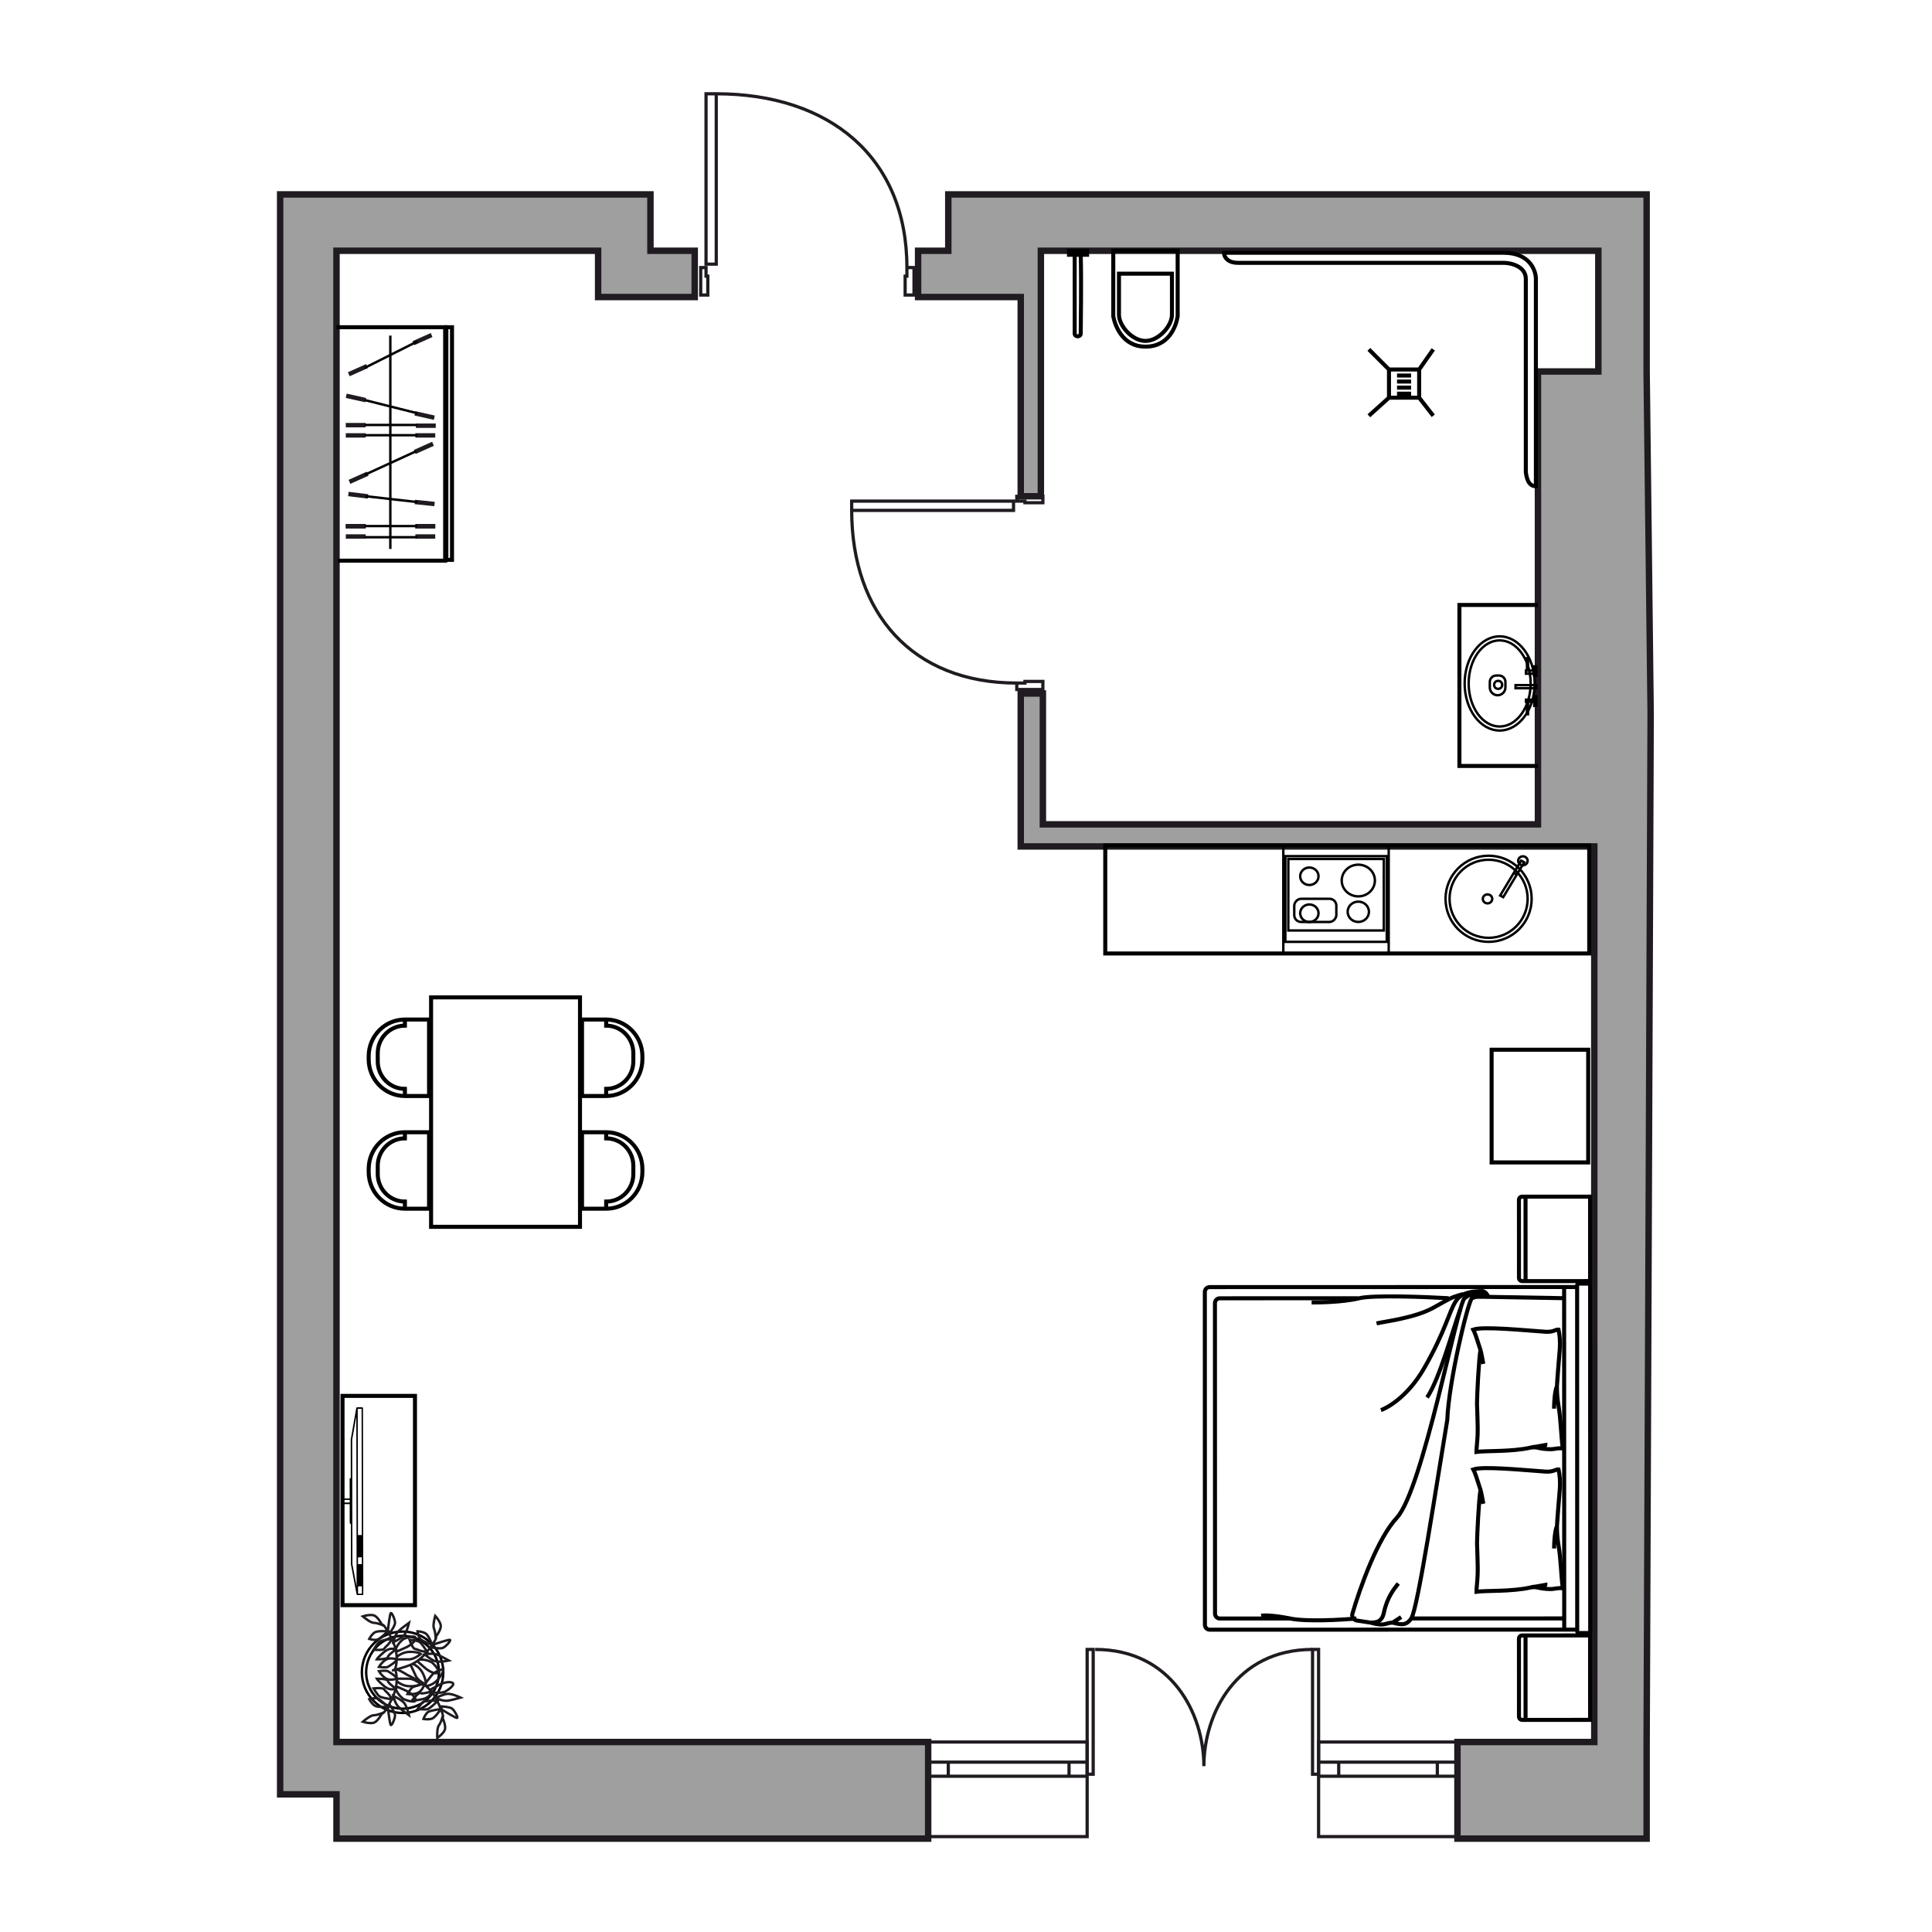 <?xml version="1.0" encoding="UTF-8"?>
<svg xmlns="http://www.w3.org/2000/svg" width="1200" height="1200" viewBox="0 0 1200 1200" fill="none">
  <g id="Room-1_130_k3">
    <g id="wall">
      <g id="Vector 1">
        <path d="M174 120.75H209H404V155.75H431.5V184.5H404H371.5V155.75H209V1082H391.5H576.5V1142H266.5H209V1114.5H174V1082V1049.5V942V155.75V120.75Z" fill="#9F9F9F"></path>
        <path d="M589 155.75V120.75H1022.75V155.75V230.75L1025.25 443.25L1022.75 1082V1142H905.25V1082H990.25V525.75H634V512V430.75H647.75V512H955.25V230.75H992.75V155.75H646.5V184.5V308.25H634V184.5H570.25V155.75H589Z" fill="#9F9F9F"></path>
        <path d="M174 120.75H209H404V155.75H431.5V184.5H404H371.5V155.75H209V1082H391.5H576.5V1142H266.5H209V1114.5H174V1082V1049.5V942V155.75V120.75Z" stroke="#1F1B20" stroke-width="4"></path>
        <path d="M589 155.75V120.75H1022.75V155.75V230.75L1025.25 443.25L1022.75 1082V1142H905.25V1082H990.25V525.75H634V512V430.75H647.75V512H955.25V230.75H992.75V155.75H646.5V184.5V308.25H634V184.5H570.25V155.75H589Z" stroke="#1F1B20" stroke-width="4"></path>
      </g>
      <path id="Vector 599" d="M576.5 1140.75H675.25V1082H576.5M576.5 1103.25H589M675.25 1103.25H664M576.5 1094.5H589M675.25 1094.5H664M589 1103.25V1094.5M589 1103.25H664M589 1094.5H664M664 1094.5V1103.25M904 1140.75H819V1082H904M819 1103.25H831.5M904 1103.25H892.75M819 1094.5H831.5M904 1094.5H892.75M831.5 1103.25V1094.5M831.5 1103.25H892.75M831.5 1094.5H892.75M892.75 1094.5V1103.25" stroke="#1F1B20" stroke-width="2"></path>
      <g id="Group 725">
        <path id="Union" fill-rule="evenodd" clip-rule="evenodd" d="M820 1103L819 1103L815.25 1103L814.25 1103L814.25 1102L814.25 1024.5L814.25 1023.5L815.25 1023.5L819 1023.5L820 1023.5L820 1024.5L820 1102L820 1103ZM818 1101L818 1025.5L816.25 1025.5L816.25 1101L818 1101ZM680 1103L679 1103L675.25 1103L674.25 1103V1102L674.25 1024.5V1023.5L675.25 1023.5L679 1023.5L680 1023.5V1024.5L680 1102V1103ZM678 1101L678 1025.5L676.25 1025.5L676.25 1101L678 1101Z" fill="#1F1B20"></path>
        <path id="Vector 23" d="M815.25 1024.5C767.75 1024.5 747.75 1064.5 747.75 1097C747.75 1064.5 727.75 1024.5 680.25 1024.5" stroke="#1F1B20" stroke-width="2"></path>
      </g>
      <g id="Group 734">
        <g id="Group 733">
          <g id="Group 608">
            <g id="Group 588">
              <path id="Vector 73" d="M691.469 155.751H731.469V196.397C731.469 196.45 731.465 196.501 731.456 196.554C730.463 202.578 726.126 215.301 711.469 215.301C696.835 215.301 692.488 201.663 691.486 196.567C691.474 196.504 691.469 196.445 691.469 196.381V155.751Z" stroke="black" stroke-width="2.5"></path>
              <path id="Ellipse 21" d="M727.918 195.501C727.918 198.88 725.93 202.96 722.754 206.24C719.587 209.511 715.466 211.751 711.468 211.751C707.47 211.751 703.348 209.511 700.181 206.24C697.006 202.96 695.018 198.88 695.018 195.501V169.974H727.918V195.501Z" stroke="black" stroke-width="2.5"></path>
            </g>
          </g>
          <g id="Group 609">
            <g id="Group 440">
              <path id="Vector 247" d="M952.955 434.577V432.64H954.246V438.451H952.955V435.868M952.955 434.577H947.789V435.868H948.435M952.955 434.577V435.868M952.955 435.868H949.081M949.081 435.868V443.616H948.435V436.514V435.868M949.081 435.868H948.435M952.955 418.435V419.727H954.246V413.916H952.955V416.498M952.955 418.435H947.789V416.498H948.435M952.955 418.435V416.498M952.955 416.498H949.081M948.435 416.498V408.75H949.081V416.498M948.435 416.498H949.081M954.246 427.475H941.333V425.538H954.246V427.475Z" stroke="black" stroke-width="1.5"></path>
              <g id="Group 393">
                <path id="Vector 243" d="M955.217 475.75L906.467 475.75L906.467 375.75H955.217" stroke="black" stroke-width="2.5"></path>
                <path id="Vector 246" d="M925.356 423.561V426.987C925.356 429.661 927.524 431.829 930.199 431.829C932.873 431.829 935.041 429.661 935.041 426.987V423.561C935.041 421.352 933.25 419.561 931.041 419.561H929.356C927.147 419.561 925.356 421.352 925.356 423.561Z" stroke="black" stroke-width="1.5"></path>
                <circle id="Ellipse 43" cx="3.228" cy="3.228" r="2.478" transform="matrix(0 -1 -1 0 933.75 428.602)" stroke="black" stroke-width="1.5"></circle>
              </g>
            </g>
            <g id="Group 604">
              <path id="Ellipse 52" d="M950.717 424.5C950.717 431.953 948.519 438.669 945.002 443.504C941.485 448.34 936.691 451.25 931.467 451.25C926.243 451.25 921.448 448.34 917.931 443.504C914.415 438.669 912.217 431.953 912.217 424.5C912.217 417.047 914.415 410.331 917.931 405.496C921.448 400.66 926.243 397.75 931.467 397.75C936.691 397.75 941.485 400.66 945.002 405.496C948.519 410.331 950.717 417.047 950.717 424.5Z" stroke="black" stroke-width="1.5"></path>
              <path id="Ellipse 53" d="M953.217 424.5C953.217 432.638 950.742 439.976 946.777 445.263C942.812 450.55 937.391 453.75 931.467 453.75C925.543 453.75 920.122 450.55 916.157 445.263C912.192 439.976 909.717 432.638 909.717 424.5C909.717 416.362 912.192 409.024 916.157 403.737C920.122 398.45 925.543 395.25 931.467 395.25C937.391 395.25 942.812 398.45 946.777 403.737C950.742 409.024 953.217 416.362 953.217 424.5Z" stroke="black" stroke-width="1.5"></path>
            </g>
          </g>
          <path id="Vector 155" d="M667.504 158.249V207.141C667.504 209.499 671.254 209.459 671.254 207.141C671.254 203.249 671.738 173.71 671.254 158.249L667.504 158.249ZM663.969 158.249V155.749H675.219V158.249L663.969 158.249Z" stroke="black" stroke-width="2.5"></path>
          <path id="Vector 659" d="M862.719 229.5H881.469M862.719 229.5V247M862.719 229.5L850.219 217M881.469 229.5V247M881.469 229.5L890.219 217M881.469 247H862.719M881.469 247L890.219 258.25M862.719 247L850.219 258.25M867.719 233.25H876.469M867.719 237H876.469M867.719 240.75H876.469M867.719 244.5H876.469M760.219 157C760.219 159.083 761.969 163.25 768.969 163.25C775.969 163.25 881.885 163.25 933.969 163.25C938.135 163.25 947.719 165.25 947.719 173.25V293.25C948.135 296.167 948.969 302 953.969 302V173.25C953.969 167.833 949.969 157 933.969 157H760.219Z" stroke="black" stroke-width="2.5"></path>
        </g>
        <g id="Group 732">
          <path id="Vector 667" d="M631.543 424.25H636.608V423.25H647.75V428.25H631.543V427.25V424.25ZM631.543 424.25C566.5 424.25 529 380.75 529 317M529 317V311.25H629.517V317H529ZM647.75 308.25V312.25H636.608V311.25H631.543V308.25H647.75Z" stroke="#1F1B20" stroke-width="2"></path>
          <path id="Vector 668" d="M563.301 166.19V171.521H562.197V183.25H567.718V166.19H566.614H563.301ZM563.301 166.19C563.301 97.724 515.27 58.25 444.879 58.25M444.879 58.25H438.53V164.058H444.879V58.25ZM435.218 183.25H439.634V171.521H438.53V166.19H435.218V183.25Z" stroke="#1F1B20" stroke-width="2"></path>
          <g id="Group 731">
            <g id="Group 717">
              <g id="Group 571">
                <g id="Group 524">
                  <g id="Group 67">
                    <path id="Vector 65" d="M979.631 1012.18L751.4 1012.23C749.744 1012.23 748.4 1010.89 748.4 1009.24L748.347 802.441C748.347 800.784 749.689 799.441 751.346 799.44L979.576 799.382M979.631 1012.18L979.576 799.382M979.631 1012.18L979.631 1013.31C979.631 1013.86 980.079 1014.31 980.631 1014.31L986.697 1014.3C987.25 1014.3 987.697 1013.86 987.697 1013.3L987.642 798.269C987.642 797.716 987.194 797.269 986.642 797.269L980.576 797.27C980.024 797.271 979.576 797.718 979.576 798.271L979.576 799.382" stroke="black" stroke-width="2.5"></path>
                    <path id="Vector 67" d="M971.564 1012.18L971.51 799.386" stroke="black" stroke-width="2.5"></path>
                    <path id="Vector 68" d="M971.512 806.335L923.115 805.479L917.313 805.48C917 805.48 916.689 805.529 916.391 805.626L914.152 806.349M971.562 1005.23L876.561 1005.26M843.349 806.367L757.622 806.389C755.965 806.39 754.622 807.733 754.622 809.39L754.671 1002.29C754.672 1003.94 756.015 1005.29 757.672 1005.29L801.277 1005.28" stroke="black" stroke-width="2.5"></path>
                    <path id="Vector 63" d="M967.043 861.053C967.045 865.676 967.371 869.193 968.04 873.212C969.439 881.608 969.423 889.416 970.638 899.677C968.136 899.18 965.261 900.138 963.468 900.138C955.388 900.14 955.036 898.31 950.555 899.18M967.043 861.053C967.043 858.712 968.211 845.419 968.83 837.602M967.043 861.053C965.849 863.369 965.253 870.086 965.254 874.95M967.043 861.053L967.936 848.893L968.83 837.602M921.332 847.168C920.911 845.381 920.155 840.33 919.537 838.483M919.537 838.483C917.421 832.152 916.554 828.675 915.053 825.841C921.134 823.685 946.818 826.282 959.865 827.181C964.964 827.533 966.187 825.627 968.028 825.827C968.828 829.785 969.09 833.247 968.83 837.602M919.537 838.483C918.473 844.893 917.389 867.299 917.39 871.693C917.391 874.462 918.02 885.245 917.758 891.465C917.604 895.115 917.031 900.033 917.031 901.794C922.858 901.006 938.904 901.788 950.555 899.18M950.555 899.18C952.347 898.407 959.883 898.402 959.883 897.534L950.555 899.18Z" stroke="black" stroke-width="2.5"></path>
                    <path id="Vector 69" d="M967.065 947.908C967.066 952.531 967.392 956.048 968.062 960.068C969.46 968.463 969.445 976.271 970.66 986.532C968.157 986.035 965.282 986.993 963.49 986.994C955.41 986.996 955.057 985.166 950.576 986.035M967.065 947.908C967.064 945.567 968.233 932.274 968.851 924.457M967.065 947.908C965.87 950.225 965.275 956.942 965.276 961.806M967.065 947.908L967.958 935.748L968.851 924.457M921.353 934.023C920.933 932.237 920.176 927.186 919.559 925.338M919.559 925.338C917.443 919.008 916.575 915.53 915.074 912.696C921.155 910.54 946.84 913.137 959.886 914.037C964.986 914.388 966.208 912.483 968.049 912.683C968.849 916.64 969.112 920.103 968.851 924.457M919.559 925.338C918.495 931.749 917.41 954.155 917.411 958.549C917.412 961.317 918.041 972.101 917.779 978.32C917.626 981.97 917.052 986.889 917.053 988.649C922.879 987.862 938.926 988.644 950.576 986.035M950.576 986.035C952.369 985.263 959.904 985.258 959.904 984.389L950.576 986.035Z" stroke="black" stroke-width="2.5"></path>
                    <g id="Group 66">
                      <path id="Vector 71" d="M864.909 1007.86C869.39 1008.73 872.975 1010.47 876.559 1005.25C880.652 999.301 892.669 919.264 898.934 881.915C899.824 858.464 911.284 810.517 914.151 806.347C916.447 803.007 920.623 803.902 923.269 805.283C923.653 805.484 924.207 804.993 924.009 804.608V804.608C923.411 803.45 921.678 801.308 919.527 802.003C916.838 802.872 914.15 802.873 909.669 806.348C905.189 809.824 883.709 925.346 867.581 942.721C855.649 955.575 844.846 985.76 839.984 1002.37C839.428 1004.26 840.858 1006.29 842.818 1006.56C845.655 1006.95 849.288 1007.52 851.465 1007.87C860.428 1010.47 860.427 1007.86 864.909 1007.86ZM864.909 1007.86L870.285 1004.39" stroke="black" stroke-width="2.5"></path>
                      <path id="Vector 72" d="M919.528 802.001C915.346 802.002 907.877 802.525 904.294 808.084C899.814 815.034 898.024 826.325 884.587 849.78C873.837 868.543 860.395 874.974 857.706 875.843" stroke="black" stroke-width="2.5"></path>
                      <path id="Vector 73_2" d="M906.984 813.296C902.207 826.326 894.268 856.206 886.385 868.02" stroke="black" stroke-width="2.5"></path>
                      <path id="Vector 74" d="M908.773 803.74C899.811 806.348 901.424 806.174 889.954 812.43C878.484 818.687 859.783 820.834 855.003 821.993" stroke="black" stroke-width="2.5"></path>
                      <path id="Vector 75" d="M899.812 806.351C884.874 805.487 852.848 804.279 844.245 806.366C833.491 808.974 818.255 808.978 814.67 808.979" stroke="black" stroke-width="2.5"></path>
                      <path id="Vector 76" d="M851.466 1007.87C853.258 1007.58 858.159 1008.44 859.53 1001.79C861.499 992.231 865.8 987.019 868.488 983.544" stroke="black" stroke-width="2.5"></path>
                      <path id="Vector 77" d="M842.5 1005.27C832.94 1006.14 811.311 1007.36 801.273 1005.28C791.234 1003.2 785.14 1003.25 783.347 1003.54" stroke="black" stroke-width="2.5"></path>
                    </g>
                  </g>
                </g>
                <path id="Vector 349" d="M947.535 743.26L987.622 743.25L987.64 795.698L947.553 795.708M947.535 743.26L945.445 743.261C944.34 743.261 943.445 744.157 943.445 745.261L943.462 793.71C943.462 794.814 944.358 795.709 945.462 795.709L947.553 795.708M947.535 743.26L947.553 795.708" stroke="black" stroke-width="2.5"></path>
                <path id="Vector 350" d="M947.535 1015.8L987.622 1015.79L987.64 1068.24L947.553 1068.25M947.535 1015.8L945.445 1015.8C944.34 1015.8 943.445 1016.7 943.445 1017.8L943.462 1066.25C943.462 1067.35 944.358 1068.25 945.462 1068.25L947.553 1068.25M947.535 1015.8L947.553 1068.25" stroke="black" stroke-width="2.5"></path>
              </g>
              <g id="Group 572">
                <path id="Vector" d="M211.601 933.789C211.602 934.039 211.798 934.237 212.046 934.237L217.196 934.228L217.217 946.012C217.217 946.263 217.412 946.461 217.661 946.46L217.928 946.46L217.972 971.644C217.972 971.661 217.988 971.661 217.989 971.68C217.989 971.697 217.972 971.716 217.972 971.716L221.484 990.356C221.502 990.41 221.538 990.427 221.556 990.462C221.591 990.516 221.608 990.571 221.644 990.606C221.697 990.642 221.751 990.66 221.805 990.679C221.84 990.696 221.875 990.731 221.929 990.731L225.214 990.725C225.462 990.725 225.657 990.528 225.657 990.275L225.454 874.539C225.454 874.289 225.257 874.091 225.009 874.091L221.724 874.097C221.671 874.097 221.636 874.133 221.6 874.151C221.547 874.17 221.493 874.17 221.44 874.223C221.388 874.26 221.369 874.313 221.353 874.367C221.334 874.403 221.281 874.44 221.281 874.475L217.836 894.114C217.836 894.133 217.853 894.151 217.853 894.151C217.853 894.168 217.836 894.168 217.836 894.187L217.878 918.077L217.612 918.077C217.362 918.078 217.168 918.276 217.168 918.527L217.19 930.725L212.04 930.734C211.792 930.734 211.596 930.933 211.597 931.184C211.597 931.436 211.794 931.632 212.042 931.632L217.191 931.623L217.194 933.258L212.044 933.267C211.797 933.339 211.601 933.538 211.601 933.789ZM218.759 894.257L221.309 879.721L221.494 985.397L218.895 971.605L218.85 946.009L218.828 933.757L218.824 931.207L218.802 918.543L218.759 894.257ZM222.406 989.851L222.205 875.03L224.586 875.026L224.787 989.847L222.406 989.851Z" fill="black"></path>
                <path id="Rectangle 255" d="M225.067 985.314L225.043 971.488L222.136 971.493L222.16 985.32L225.067 985.314Z" fill="black"></path>
                <path id="Rectangle 256" d="M225.036 967.277L225.012 953.451L222.105 953.456L222.129 967.282L225.036 967.277Z" fill="black"></path>
              </g>
              <rect id="Rectangle 259" x="-1.25" y="-1.25" width="130" height="45" transform="matrix(0 -1 -1 0 256.498 995.75)" stroke="black" stroke-width="2.5"></rect>
              <rect id="Rectangle 260" x="-1.25" y="-1.25" width="70" height="60" transform="matrix(0 -1 -1 0 985.217 720.75)" stroke="black" stroke-width="2.5"></rect>
              <g id="kitchen">
                <path id="Vector 31" d="M987.094 592.22H686.498V525.131H987.094V556.175V592.22Z" stroke="black" stroke-width="2.5"></path>
                <circle id="Ellipse 4" cx="27.5" cy="27.5" r="26.75" transform="matrix(-1 0 0 1 952.094 530.751)" stroke="black" stroke-width="1.5"></circle>
                <path id="Ellipse 5" d="M900.344 558.251C900.344 571.643 911.201 582.501 924.594 582.501C937.987 582.501 948.844 571.643 948.844 558.251C948.844 544.858 937.987 534.001 924.594 534.001C911.201 534.001 900.344 544.858 900.344 558.251Z" stroke="black" stroke-width="1.5"></path>
                <path id="Ellipse 6" d="M920.993 558.315C920.993 559.821 922.277 561.096 923.928 561.096C925.58 561.096 926.863 559.821 926.863 558.315C926.863 556.809 925.58 555.534 923.928 555.534C922.277 555.534 920.993 556.809 920.993 558.315Z" stroke="black" stroke-width="1.5"></path>
                <g id="Group 54">
                  <rect id="Rectangle 12" x="-0.75" y="0.75" width="62.99" height="53.23" transform="matrix(-1 0 0 1 860.594 531.019)" stroke="black" stroke-width="1.5"></rect>
                  <rect id="Rectangle 13" x="-0.75" y="0.75" width="59.305" height="44.403" transform="matrix(-1 0 0 1 858.754 532.786)" stroke="black" stroke-width="1.5"></rect>
                  <path id="Ellipse 7" d="M833.362 546.909C833.362 552.316 837.945 556.752 843.667 556.752C849.389 556.752 853.973 552.316 853.973 546.909C853.973 541.503 849.389 537.066 843.667 537.066C837.945 537.066 833.362 541.503 833.362 546.909Z" stroke="black" stroke-width="1.5"></path>
                  <path id="Ellipse 8" d="M837.045 566.328C837.045 569.784 839.978 572.64 843.665 572.64C847.352 572.64 850.285 569.784 850.285 566.328C850.285 562.871 847.352 560.016 843.665 560.016C839.978 560.016 837.045 562.871 837.045 566.328Z" stroke="black" stroke-width="1.5"></path>
                  <path id="Ellipse 10" d="M807.565 567.212C807.565 570.181 810.086 572.642 813.264 572.642C816.442 572.642 818.963 570.181 818.963 567.212C818.963 564.244 816.442 561.783 813.264 561.783C810.086 561.783 807.565 564.244 807.565 567.212Z" stroke="black" stroke-width="1.5"></path>
                  <path id="Ellipse 9" d="M807.565 544.258C807.565 547.227 810.086 549.688 813.264 549.688C816.442 549.688 818.963 547.227 818.963 544.258C818.963 541.29 816.442 538.829 813.264 538.829C810.086 538.829 807.565 541.29 807.565 544.258Z" stroke="black" stroke-width="1.5"></path>
                  <rect id="Rectangle 14" x="-0.75" y="0.75" width="26.139" height="14.389" rx="4.25" transform="matrix(-1 0 0 1 829.27 557.503)" stroke="black" stroke-width="1.5"></rect>
                </g>
                <g id="Group 46">
                  <path id="Ellipse 14" d="M942.973 534.659C942.973 536.165 944.257 537.44 945.909 537.44C947.56 537.44 948.844 536.165 948.844 534.659C948.844 533.153 947.56 531.878 945.909 531.878C944.257 531.878 942.973 533.153 942.973 534.659Z" stroke="black" stroke-width="1.5"></path>
                  <rect id="Rectangle 58" x="-1.043" y="0.279" width="2.147" height="25.276" transform="matrix(-0.875 -0.484 -0.516 0.857 945.942 534.852)" stroke="black" stroke-width="1.5"></rect>
                  <path id="Vector 55" d="M942.223 543.261L940.38 542.378" stroke="black" stroke-width="1.5"></path>
                </g>
                <line id="Line 529" y1="-0.75" x2="67.089" y2="-0.75" transform="matrix(0 1 1 0 863.295 525.131)" stroke="black" stroke-width="1.5"></line>
                <path id="Line 531" d="M797.094 525.277V593.249" stroke="black" stroke-width="1.5"></path>
              </g>
              <g id="Group 573">
                <path id="Vector 249" d="M208.998 203.25H243.43H276.498V348.25H258.421H209.88" stroke="black" stroke-width="2.5"></path>
                <g id="Group 376">
                  <path id="Rectangle 266" d="M270.328 328.227V325.496H257.983V328.227H270.328Z" fill="#1F1B20"></path>
                  <path id="Rectangle 278" d="M270.328 328.227V325.496H257.983V328.227H270.328Z" fill="#1F1B20"></path>
                  <path id="Rectangle 280" d="M270.328 334.599V331.868H257.983V334.599H270.328Z" fill="#1F1B20"></path>
                  <rect id="Rectangle 270" width="2.73" height="12.345" transform="matrix(0 -1 -1 0 270.658 265.775)" fill="#1F1B20"></rect>
                  <path id="Rectangle 286" d="M270.324 271.801V269.07H257.979V271.801H270.324Z" fill="#1F1B20"></path>
                  <path id="Rectangle 267" d="M227.118 328.227V325.496H214.773V328.227H227.118Z" fill="#1F1B20"></path>
                  <path id="Rectangle 279" d="M227.118 328.227V325.496H214.773V328.227H227.118Z" fill="#1F1B20"></path>
                  <path id="Rectangle 281" d="M227.118 334.599V331.868H214.773V334.599H227.118Z" fill="#1F1B20"></path>
                  <path id="Rectangle 271" d="M227.113 271.801V269.07H214.768V271.801H227.113Z" fill="#1F1B20"></path>
                  <path id="Rectangle 287" d="M227.113 265.429V262.698H214.768V265.429H227.113Z" fill="#1F1B20"></path>
                  <path id="Rectangle 268" d="M227.863 292.958L228.916 295.463L217.59 300.533L216.537 298.028L227.863 292.958Z" fill="#1F1B20"></path>
                  <path id="Rectangle 275" d="M227.443 226.122L228.496 228.627L217.17 233.697L216.117 231.192L227.443 226.122Z" fill="#1F1B20"></path>
                  <path id="Rectangle 276" d="M215.331 244.496L214.773 247.165L226.842 249.851L227.399 247.182L215.331 244.496Z" fill="#1F1B20"></path>
                  <path id="Rectangle 282" d="M216.537 305.478L216.226 308.189L228.486 309.687L228.797 306.975L216.537 305.478Z" fill="#1F1B20"></path>
                  <path id="Rectangle 277" d="M257.98 255.419L257.423 258.088L269.491 260.773L270.049 258.104L257.98 255.419Z" fill="#1F1B20"></path>
                  <path id="Rectangle 283" d="M257.76 310.419L257.494 313.136L269.778 314.413L270.043 311.697L257.76 310.419Z" fill="#1F1B20"></path>
                  <path id="Rectangle 269" d="M268.424 274.389L269.477 276.894L258.151 281.964L257.098 279.459L268.424 274.389Z" fill="#1F1B20"></path>
                  <path id="Rectangle 274" d="M267.555 206.84L268.607 209.345L257.281 214.415L256.229 211.91L267.555 206.84Z" fill="#1F1B20"></path>
                  <path id="Vector 236" d="M226.566 333.69H259.193M242.439 340.971L242.439 208.437M226.566 294.898L258.312 280.336M226.566 270.325H259.193M226.566 263.954H259.193M226.566 248.482L259.193 256.673M226.566 228.459L259.193 212.077M226.566 326.752H259.193M227.117 308.207L259.193 311.847" stroke="black" stroke-width="1.5"></path>
                </g>
              </g>
              <g id="Group 574">
                <g id="Group 507">
                  <circle id="Ellipse 47" cx="23.375" cy="23.375" r="22.625" transform="matrix(0 -1 -1 0 273.421 1062.05)" stroke="black" stroke-width="1.5"></circle>
                  <circle id="Ellipse 48" cx="26.046" cy="26.046" r="25.296" transform="matrix(0 -1 -1 0 276.092 1064.72)" stroke="black" stroke-width="1.5"></circle>
                </g>
                <g id="Group 508">
                  <path id="Vector 250" d="M243.366 1055.37C241.14 1055.15 236.421 1054.44 235.352 1053.37C234.284 1052.3 232.681 1049.81 232.013 1048.69C234.016 1048.47 238.157 1048.29 238.691 1049.36C239.359 1050.7 241.363 1051.36 243.366 1055.37ZM243.366 1055.37C243.704 1054.7 244.008 1054.03 244.28 1053.37M243.366 1055.37C242.777 1056.55 242.24 1057.58 241.751 1058.48M237.356 1064.05C236.465 1065.83 234.15 1069.53 232.013 1070.06C229.876 1070.6 226.67 1069.84 225.334 1069.4C226.893 1068.06 230.41 1065.39 232.013 1065.39C233.616 1065.39 236.243 1064.5 237.356 1064.05ZM237.356 1064.05C237.528 1064.57 238.475 1064.21 240.878 1060.05M240.878 1060.05C238.814 1060.27 234.284 1060.45 232.681 1059.38C231.078 1058.31 229.787 1056.26 229.342 1055.37C230.677 1054.93 233.749 1054.3 235.352 1055.37C236.955 1056.44 239.704 1058.93 240.878 1060.05ZM240.878 1060.05C241.262 1063.61 242.164 1070.87 242.699 1071.4C243.366 1072.07 245.37 1067.39 245.37 1065.39C245.37 1063.79 242.958 1060.12 241.751 1058.48M240.878 1060.05C241.15 1059.58 241.441 1059.06 241.751 1058.48M245.762 1048.69C244.741 1049.36 241.897 1050.03 238.691 1047.36C235.486 1044.69 234.239 1043.13 234.016 1042.68C236.304 1042.68 240.878 1042.95 240.878 1044.02C240.878 1045.09 244.134 1047.58 245.762 1048.69ZM245.762 1048.69C246.522 1051.14 248.041 1053.37 250.713 1055.37C252.049 1056.04 259.044 1058.33 258.059 1055.37C257.391 1053.37 254.943 1051.36 252.049 1050.03L246.026 1047.36M245.762 1048.69C245.864 1048.24 245.951 1047.79 246.026 1047.36M245.762 1048.69C245.429 1050.18 244.949 1051.75 244.28 1053.37M246.399 1042.68C246.359 1039.96 245.86 1037.85 245.37 1036.67C245.86 1035.49 246.359 1033.38 246.399 1030.66M246.399 1042.68C245.165 1043.13 242.164 1043.75 240.027 1042.68C237.89 1041.61 236.02 1039.12 235.352 1038.01C236.81 1037.78 239.956 1037.47 240.878 1038.01C242.031 1038.68 246.416 1041.35 246.399 1042.68ZM246.399 1042.68C246.405 1043.11 246.4 1043.56 246.381 1044.02M246.399 1042.68C247.837 1042.68 251.381 1042.68 254.052 1042.68C256.723 1042.68 260.063 1044.91 261.398 1046.02C260.953 1046.47 258.994 1047.36 254.72 1047.36C250.446 1047.36 247.38 1045.13 246.381 1044.02M246.381 1044.02C246.339 1045.06 246.228 1046.18 246.026 1047.36M244.28 1053.37C244.643 1054.93 245.771 1058.44 247.374 1060.05C248.976 1061.65 252.494 1064.28 254.052 1065.39C253.607 1063.39 252.316 1058.98 250.713 1057.38C249.11 1055.77 245.757 1054.04 244.28 1053.37ZM243.366 1017.97C241.14 1018.19 236.421 1018.91 235.352 1019.98C234.284 1021.04 232.681 1023.54 232.013 1024.65C234.016 1024.87 238.157 1025.05 238.691 1023.98C239.359 1022.65 241.363 1021.98 243.366 1017.97ZM243.366 1017.97C243.704 1018.65 244.008 1019.32 244.28 1019.98M243.366 1017.97C242.777 1016.79 242.24 1015.76 241.751 1014.86M237.356 1009.29C236.465 1007.51 234.15 1003.81 232.013 1003.28C229.876 1002.74 226.67 1003.5 225.334 1003.95C226.893 1005.28 230.41 1007.95 232.013 1007.95C233.616 1007.95 236.243 1008.84 237.356 1009.29ZM237.356 1009.29C237.528 1008.77 238.475 1009.14 240.878 1013.3M240.878 1013.3C238.814 1013.07 234.284 1012.9 232.681 1013.96C231.078 1015.03 229.787 1017.08 229.342 1017.97C230.677 1018.42 233.749 1019.04 235.352 1017.97C236.955 1016.9 239.704 1014.41 240.878 1013.3ZM240.878 1013.3C241.262 1009.74 242.164 1002.48 242.699 1001.94C243.366 1001.28 245.37 1005.95 245.37 1007.95C245.37 1009.56 242.958 1013.23 241.751 1014.86M240.878 1013.3C241.15 1013.77 241.441 1014.29 241.751 1014.86M245.762 1024.65C244.741 1023.98 241.897 1023.31 238.691 1025.99C235.486 1028.66 234.239 1030.22 234.016 1030.66C236.304 1030.66 240.878 1030.39 240.878 1029.33C240.878 1028.26 244.134 1025.76 245.762 1024.65ZM245.762 1024.65C246.522 1022.2 248.041 1019.98 250.713 1017.97C252.049 1017.3 259.044 1015.02 258.059 1017.97C257.391 1019.98 254.943 1021.98 252.049 1023.31L246.026 1025.99M245.762 1024.65C245.864 1025.1 245.951 1025.55 246.026 1025.99M245.762 1024.65C245.429 1023.16 244.949 1021.59 244.28 1019.98M246.399 1030.66C245.165 1030.22 242.164 1029.59 240.027 1030.66C237.89 1031.73 236.02 1034.22 235.352 1035.34C236.81 1035.56 239.956 1035.87 240.878 1035.34C242.031 1034.67 246.416 1032 246.399 1030.66ZM246.399 1030.66C246.405 1030.23 246.4 1029.79 246.381 1029.33M246.399 1030.66C247.837 1030.66 251.381 1030.66 254.052 1030.66C256.723 1030.66 260.063 1028.43 261.398 1027.32C260.953 1026.88 258.994 1025.99 254.72 1025.99C250.446 1025.99 247.38 1028.21 246.381 1029.33M246.381 1029.33C246.339 1028.28 246.228 1027.16 246.026 1025.99M244.28 1019.98C244.643 1018.42 245.771 1014.9 247.374 1013.3C248.976 1011.69 252.494 1009.07 254.052 1007.95C253.607 1009.96 252.316 1014.37 250.713 1015.97C249.11 1017.57 245.757 1019.31 244.28 1019.98Z" stroke="#1F1B20" stroke-width="1.5"></path>
                  <path id="Vector 251" d="M271.666 1056.63C270.116 1058.24 266.642 1061.52 265.141 1061.7C263.641 1061.88 260.69 1061.6 259.402 1061.44C260.464 1059.72 262.881 1056.36 264.051 1056.6C265.514 1056.9 267.277 1055.73 271.666 1056.63ZM271.666 1056.63C271.343 1055.95 271.005 1055.3 270.654 1054.67M271.666 1056.63C272.229 1057.82 272.709 1058.88 273.116 1059.82M274.784 1066.72C275.635 1068.52 277.112 1072.62 276.213 1074.63C275.314 1076.64 272.739 1078.7 271.564 1079.47C271.475 1077.42 271.546 1073.01 272.536 1071.75C273.525 1070.49 274.447 1067.87 274.784 1066.72ZM274.784 1066.72C275.297 1066.9 275.595 1065.93 273.807 1061.47M273.807 1061.47C272.707 1063.24 270.05 1066.91 268.22 1067.51C266.39 1068.11 263.981 1067.86 263.006 1067.66C263.481 1066.34 264.887 1063.53 266.717 1062.93C268.548 1062.33 272.206 1061.71 273.807 1061.47ZM273.807 1061.47C276.846 1063.37 283.111 1067.14 283.862 1067.05C284.799 1066.94 282.359 1062.48 280.783 1061.24C279.522 1060.25 275.147 1059.88 273.116 1059.82M273.807 1061.47C273.604 1060.97 273.375 1060.42 273.116 1059.82M267.892 1050.62C267.787 1051.84 266.556 1054.49 262.475 1055.36C258.395 1056.23 256.399 1056.25 255.911 1056.15C257.324 1054.35 260.358 1050.92 261.199 1051.58C262.039 1052.24 266.011 1051.21 267.892 1050.62ZM267.892 1050.62C270.287 1051.54 272.977 1051.72 276.202 1050.85C277.552 1050.21 283.671 1046.12 280.738 1045.07C278.75 1044.36 275.662 1045.05 272.824 1046.5L267.004 1049.59M267.892 1050.62C267.598 1050.26 267.302 1049.92 267.004 1049.59M267.892 1050.62C268.858 1051.8 269.794 1053.15 270.654 1054.67M263.557 1046.41C261.39 1044.76 254.287 1040.73 253.059 1040.39C251.164 1039.15 246.973 1036.67 245.37 1036.67M263.557 1046.41C263.146 1047.65 261.783 1050.4 259.623 1051.42C257.463 1052.44 254.347 1052.37 253.059 1052.21C253.784 1050.93 255.481 1048.26 256.471 1047.87C257.708 1047.37 262.517 1045.57 263.557 1046.41ZM263.557 1046.41C263.899 1046.67 264.247 1046.95 264.597 1047.25M263.557 1046.41C264.445 1045.28 266.633 1042.49 268.283 1040.39C269.932 1038.29 273.745 1037.04 275.446 1036.67C275.521 1037.3 275.012 1039.39 272.372 1042.75C269.733 1046.11 266.089 1047.15 264.597 1047.25M264.597 1047.25C265.393 1047.93 266.204 1048.7 267.004 1049.59M270.654 1054.67C272.104 1055.35 275.567 1056.64 277.818 1056.36C280.068 1056.09 284.306 1054.95 286.144 1054.41C284.293 1053.52 280.029 1051.82 277.778 1052.09C275.528 1052.36 272.091 1053.92 270.654 1054.67Z" stroke="#1F1B20" stroke-width="1.5"></path>
                  <path id="Vector 252" d="M243.428 1037.53C244.702 1037.47 252.533 1035.16 255.018 1034.04M265.232 1025.93C264.089 1024 261.446 1020.03 260.026 1019.51C258.606 1019 255.668 1018.6 254.377 1018.47C255.023 1020.38 256.614 1024.2 257.808 1024.23C259.301 1024.27 260.754 1025.81 265.232 1025.93ZM265.232 1025.93C264.763 1026.52 264.286 1027.08 263.804 1027.6M265.232 1025.93C266.051 1024.89 266.759 1023.97 267.368 1023.15M270.556 1016.81C271.793 1015.25 274.162 1011.59 273.742 1009.42C273.322 1007.26 271.279 1004.68 270.311 1003.65C269.76 1005.63 268.827 1009.95 269.506 1011.4C270.184 1012.85 270.488 1015.61 270.556 1016.81ZM270.556 1016.81C271.097 1016.75 271.168 1017.76 268.415 1021.69M268.415 1021.69C267.744 1019.73 265.988 1015.55 264.342 1014.55C262.696 1013.55 260.294 1013.25 259.298 1013.22C259.46 1014.62 260.195 1017.67 261.842 1018.67C263.488 1019.67 266.91 1021.1 268.415 1021.69ZM268.415 1021.69C271.805 1020.54 278.763 1018.28 279.473 1018.54C280.361 1018.86 276.972 1022.66 275.157 1023.5C273.705 1024.18 269.359 1023.55 267.368 1023.15M268.415 1021.69C268.104 1022.14 267.756 1022.62 267.368 1023.15M260.195 1030.92C262.735 1030.58 265.395 1031.01 268.341 1032.58C269.511 1033.51 274.544 1038.88 271.449 1039.24C269.351 1039.48 266.499 1038.11 264.065 1036.05L259.096 1031.73M260.195 1030.92C259.827 1031.21 259.461 1031.48 259.096 1031.73M260.195 1030.92C261.403 1029.99 262.62 1028.89 263.804 1027.6M255.018 1034.04C255.41 1033.87 255.812 1033.67 256.221 1033.46M255.018 1034.04C255.626 1035.35 257.126 1038.56 258.256 1040.98C259.386 1043.4 262.816 1045.48 264.39 1046.22C264.605 1045.63 264.583 1043.48 262.774 1039.61C260.966 1035.73 257.652 1033.9 256.221 1033.46M256.221 1033.46C257.15 1032.98 258.116 1032.41 259.096 1031.73M263.804 1027.6C265.369 1027.27 269.033 1026.81 271.164 1027.58C273.294 1028.35 277.162 1030.43 278.83 1031.37C276.827 1031.82 272.286 1032.51 270.156 1031.74C268.025 1030.96 265.033 1028.66 263.804 1027.6Z" stroke="#1F1B20" stroke-width="1.5"></path>
                </g>
              </g>
            </g>
          </g>
        </g>
      </g>
      <g id="Group 821">
        <rect id="Rectangle 259_2" x="360.25" y="619.5" width="142.5" height="92.5" transform="rotate(90 360.25 619.5)" stroke="black" stroke-width="2.5"></rect>
        <path id="Vector 254" d="M376.5 680.75H361.5V633.25H376.5M376.5 680.75V676.317C385.82 676.317 393.375 668.661 393.375 659.217V654.15C393.375 644.706 385.82 637.05 376.5 637.05V633.25M376.5 680.75C388.926 680.75 399 670.542 399 657.95V656.05C399 643.458 388.926 633.25 376.5 633.25" stroke="black" stroke-width="2.5"></path>
        <path id="Vector 426" d="M251.5 680.75H266.5V633.25H251.5M251.5 680.75V676.317C242.18 676.317 234.625 668.661 234.625 659.217V654.15C234.625 644.706 242.18 637.05 251.5 637.05V633.25M251.5 680.75C239.074 680.75 229 670.542 229 657.95V656.05C229 643.458 239.074 633.25 251.5 633.25" stroke="black" stroke-width="2.5"></path>
        <path id="Vector 425" d="M376.5 750.75H361.5V703.25H376.5M376.5 750.75V746.317C385.82 746.317 393.375 738.661 393.375 729.217V724.15C393.375 714.706 385.82 707.05 376.5 707.05V703.25M376.5 750.75C388.926 750.75 399 740.542 399 727.95V726.05C399 713.458 388.926 703.25 376.5 703.25" stroke="black" stroke-width="2.5"></path>
        <path id="Vector 427" d="M251.5 750.75H266.5V703.25H251.5M251.5 750.75V746.317C242.18 746.317 234.625 738.661 234.625 729.217V724.15C234.625 714.706 242.18 707.05 251.5 707.05V703.25M251.5 750.75C239.074 750.75 229 740.542 229 727.95V726.05C229 713.458 239.074 703.25 251.5 703.25" stroke="black" stroke-width="2.5"></path>
      </g>
      <path id="Rectangle 310" d="M277.25 347.75H280.75V275.5V203.25H277.25V275.5V347.75Z" stroke="black" stroke-width="2.5"></path>
    </g>
  </g>
</svg>
